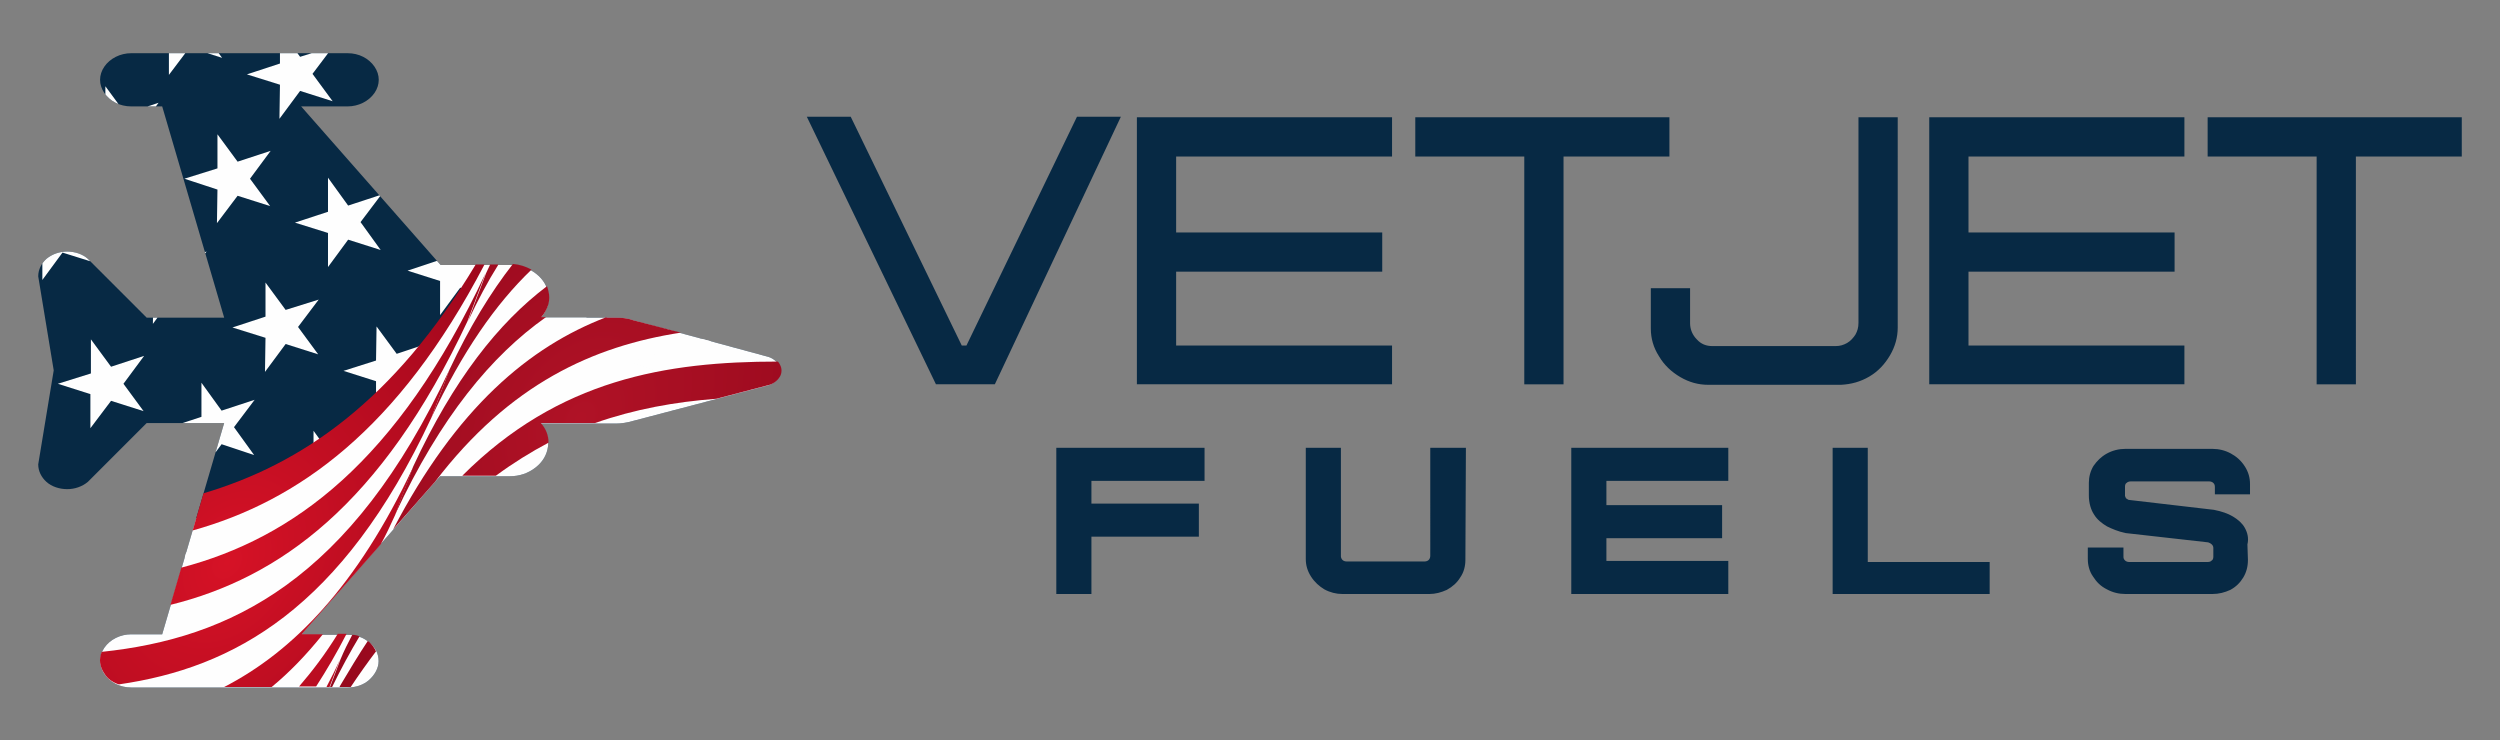 <?xml version="1.0" encoding="UTF-8"?>
<svg xmlns="http://www.w3.org/2000/svg" xmlns:xlink="http://www.w3.org/1999/xlink" version="1.1" id="Layer_1" x="0px" y="0px" viewBox="0 0 484 143.3" style="enable-background:new 0 0 484 143.3;" xml:space="preserve">
<rect x="0" y="0" width="484" height="143.3" fill="#808080" stroke="none"/>
<style type="text/css">
	.st0{fill:#FFFFFF;}
	.st1{clip-path:url(#SVGID_00000072260160455047482220000001081935844474590356_);fill:#FFFFFF;}
	.st2{clip-path:url(#SVGID_00000161615498319856443730000002830316775384544190_);fill:#FFFFFF;}
	.st3{clip-path:url(#SVGID_00000028309813351297208930000000017325999586488451_);fill:#FFFFFF;}
	.st4{clip-path:url(#SVGID_00000119100024847984406880000013160367132233058493_);fill:#FFFFFF;}
	.st5{clip-path:url(#SVGID_00000010279529451843327690000018260881326476446370_);fill:#FFFFFF;}
	.st6{clip-path:url(#SVGID_00000179614051440378551390000000176655556431738783_);fill:#FFFFFF;}
	.st7{clip-path:url(#SVGID_00000063594083056238252950000015770356507944030620_);fill:#FFFFFF;}
	.st8{clip-path:url(#SVGID_00000145771679709586544460000011533136242705691823_);fill:#FFFFFF;}
	.st9{clip-path:url(#SVGID_00000163760082873528854590000018371266869535008899_);fill:#FFFFFF;}
	.st10{clip-path:url(#SVGID_00000114071301793264407590000002739295688677655969_);fill:#FFFFFF;}
	.st11{clip-path:url(#SVGID_00000023980484786799576660000009699447952402185875_);fill:#FFFFFF;}
	.st12{clip-path:url(#SVGID_00000119828304474303896330000017613961476250779012_);fill:#FFFFFF;}
	.st13{fill:#072944;}
	.st14{clip-path:url(#SVGID_00000127751586906582183680000002254884524324069004_);fill:#FEFEFE;}
	.st15{clip-path:url(#SVGID_00000127751586906582183680000002254884524324069004_);}
	.st16{fill:#FEFEFE;}
	
		.st17{clip-path:url(#SVGID_00000173126552989270565320000014141789925509560737_);fill:url(#SVGID_00000076578262974984947780000014192578938295224471_);}
	
		.st18{clip-path:url(#SVGID_00000079445908396695508280000002429148639883941822_);fill:url(#SVGID_00000022534787696828849140000009250890666079733177_);}
	
		.st19{clip-path:url(#SVGID_00000000193748915085472860000005723949381540764035_);fill:url(#SVGID_00000022536811979623938360000003382374853814968748_);}
	
		.st20{clip-path:url(#SVGID_00000074437609479605834500000002226491120117794494_);fill:url(#SVGID_00000012474186183157491630000003872499561110038659_);}
	
		.st21{clip-path:url(#SVGID_00000147218554107491240050000011537749183286362271_);fill:url(#SVGID_00000076588075308047807670000016124388759294299566_);}
	
		.st22{clip-path:url(#SVGID_00000074416981958231848560000018292544409263199661_);fill:url(#SVGID_00000079452116077658598780000013369566785652665275_);}
	
		.st23{clip-path:url(#SVGID_00000060025661226685852140000004199343302276440255_);fill:url(#SVGID_00000083770382799938639500000003922801801864408244_);}
	
		.st24{clip-path:url(#SVGID_00000140710060429691543080000001868571705586699911_);fill:url(#SVGID_00000107562087868815152640000017945425757910874785_);}
	
		.st25{clip-path:url(#SVGID_00000175298369596590826260000017274735925751451804_);fill:url(#SVGID_00000016033898889443680970000012743108604991378565_);}
	
		.st26{clip-path:url(#SVGID_00000067933702977070689850000017052945077441484214_);fill:url(#SVGID_00000155830767212230484050000015491422320802335915_);}
	
		.st27{clip-path:url(#SVGID_00000012450489631360285580000010433644978959412369_);fill:url(#SVGID_00000067201604577152972210000014171035046349460404_);}
	
		.st28{clip-path:url(#SVGID_00000062890700002340767590000012706231591941828772_);fill:url(#SVGID_00000138539370158236978490000012013334219805875842_);}
</style>
<g>
	<g>
		<path class="st13" d="M73.3,127.9L73.3,127.9L73.3,127.9z M25.4,10.3c-2.1,0-4.1,1-5.2,2.6c-1.1,1.6-1.1,3.5,0,5.1    c1.1,1.6,3,2.6,5.2,2.6h6l12,40.9h-15L17,50.1c-1-0.9-2.5-1.4-4-1.4c-1.5,0-2.9,0.5-4,1.4c-1,0.9-1.6,2.1-1.6,3.4l3,18.2l-3,18.2    c0,1.3,0.6,2.5,1.6,3.4c1,0.9,2.5,1.4,4,1.4c1.5,0,2.9-0.5,4-1.4l11.4-11.4h15l-12,40.9h-6c-2.1,0-4.1,1-5.2,2.6    c-1.1,1.6-1.1,3.5,0,5.1c1.1,1.6,3,2.6,5.2,2.6h41.9c1.6,0,3.1-0.5,4.2-1.5c1.1-1,1.8-2.3,1.8-3.6c0-1.4-0.6-2.7-1.8-3.6    c-1.1-1-2.6-1.5-4.2-1.5h-9l26.9-30.7h13.5c1.9,0,3.6-0.6,5-1.7c1.4-1.1,2.2-2.5,2.4-4.1c0.2-1.6-0.4-3.2-1.5-4.4h14.6    c1.1,0,2.3-0.2,3.3-0.5l26.3-6.9c0.9-0.3,1.6-0.9,2-1.6c0.4-0.7,0.4-1.6,0-2.3c-0.4-0.7-1.1-1.3-2-1.6L122.6,62    c-1.1-0.4-2.2-0.5-3.3-0.5h-14.6c1.1-1.3,1.7-2.8,1.5-4.4c-0.2-1.6-1-3-2.4-4.1c-1.4-1.1-3.2-1.7-5-1.7H85.3L58.3,20.6h9    c2.1,0,4.1-1,5.2-2.6c1.1-1.6,1.1-3.5,0-5.1c-1.1-1.6-3-2.6-5.2-2.6H25.4z"></path>
		<g>
			<defs>
				<path id="SVGID_00000007428494466877530060000008245771498011491722_" d="M73.3,127.9L73.3,127.9L73.3,127.9z M25.4,10.3      c-2.1,0-4.1,1-5.2,2.6c-1.1,1.6-1.1,3.5,0,5.1c1.1,1.6,3,2.6,5.2,2.6h6l12,40.9h-15L17,50.1c-1-0.9-2.5-1.4-4-1.4      c-1.5,0-2.9,0.5-4,1.4c-1,0.9-1.6,2.1-1.6,3.4l3,18.2l-3,18.2c0,1.3,0.6,2.5,1.6,3.4c1,0.9,2.5,1.4,4,1.4c1.5,0,2.9-0.5,4-1.4      l11.4-11.4h15l-12,40.9h-6c-2.1,0-4.1,1-5.2,2.6c-1.1,1.6-1.1,3.5,0,5.1c1.1,1.6,3,2.6,5.2,2.6h41.9c1.6,0,3.1-0.5,4.2-1.5      c1.1-1,1.8-2.3,1.8-3.6c0-1.4-0.6-2.7-1.8-3.6c-1.1-1-2.6-1.5-4.2-1.5h-9l26.9-30.7h13.5c1.9,0,3.6-0.6,5-1.7      c1.4-1.1,2.2-2.5,2.4-4.1c0.2-1.6-0.4-3.2-1.5-4.4h14.6c1.1,0,2.3-0.2,3.3-0.5l26.3-6.9c0.9-0.3,1.6-0.9,2-1.6      c0.4-0.7,0.4-1.6,0-2.3c-0.4-0.7-1.1-1.3-2-1.6L122.6,62c-1.1-0.4-2.2-0.5-3.3-0.5h-14.6c1.1-1.3,1.7-2.8,1.5-4.4      c-0.2-1.6-1-3-2.4-4.1c-1.4-1.1-3.2-1.7-5-1.7H85.3L58.3,20.6h9c2.1,0,4.1-1,5.2-2.6c1.1-1.6,1.1-3.5,0-5.1      c-1.1-1.6-3-2.6-5.2-2.6H25.4z"></path>
			</defs>
			<clipPath id="SVGID_00000091728458084806088290000011233056861949872528_">
				<use xlink:href="#SVGID_00000007428494466877530060000008245771498011491722_" style="overflow:visible;"></use>
			</clipPath>
			<path style="clip-path:url(#SVGID_00000091728458084806088290000011233056861949872528_);fill:#FEFEFE;" d="M92.7,50.7     c-2.5,5.2-8.6,15.1-15.2,22.4c-6.7,7.3-21.2,20.7-39.1,27.1S15.4,111.6,9,124s63.3,29.1,74.3,25S156,98.7,156,98.7     s10.7-33.5,4.6-37.2C154.5,57.8,100.4,37.7,92.7,50.7z"></path>
			<g style="clip-path:url(#SVGID_00000091728458084806088290000011233056861949872528_);">
				<polygon class="st16" points="66.6,-13.7 66.6,-7.1 60.2,-5.1 66.6,-3 66.5,3.6 70.5,-1.8 76.8,0.2 72.9,-5.1 76.9,-10.5       70.5,-8.4     "></polygon>
				<polygon class="st16" points="32.8,-2.7 32.8,3.9 26.4,5.9 32.7,7.9 32.7,14.5 36.7,9.2 43,11.2 39.1,5.9 43.1,0.5 36.7,2.6           "></polygon>
				<polygon class="st16" points="-1,8.2 -1.1,14.8 -7.4,16.9 -1.1,18.9 -1.1,25.5 2.8,20.1 9.2,22.2 5.3,16.8 9.2,11.5 2.9,13.6           "></polygon>
				<polygon class="st16" points="143.6,-6.9 143.6,-0.3 137.2,1.7 143.5,3.7 143.5,10.3 147.4,5 153.8,7 149.9,1.7 153.8,-3.7       147.5,-1.6     "></polygon>
				<polygon class="st16" points="109.8,4 109.7,10.6 103.4,12.7 109.7,14.7 109.7,21.3 113.6,16 120,18 116.1,12.7 120,7.3       113.7,9.4     "></polygon>
				<polygon class="st16" points="75.9,15 75.9,21.6 69.5,23.7 75.9,25.7 75.8,32.3 79.8,26.9 86.1,28.9 82.2,23.6 86.2,18.3       79.8,20.3     "></polygon>
				<polygon class="st16" points="42.1,26 42.1,32.6 35.7,34.6 42.1,36.7 42,43.2 46,37.9 52.3,39.9 48.4,34.6 52.4,29.2 46,31.3           "></polygon>
				<polygon class="st16" points="8.3,37 8.3,43.6 1.9,45.6 8.2,47.6 8.2,54.2 12.1,48.9 18.5,50.9 14.6,45.6 18.5,40.2 12.2,42.3           "></polygon>
				<polygon class="st16" points="186.7,10.8 186.7,17.4 180.3,19.5 186.7,21.5 186.6,28.1 190.6,22.7 196.9,24.8 193,19.4       197,14.1 190.6,16.1     "></polygon>
				<polygon class="st16" points="152.9,21.8 152.9,28.4 146.5,30.5 152.8,32.5 152.8,39.1 156.8,33.7 163.1,35.7 159.2,30.4       163.2,25.1 156.8,27.1     "></polygon>
				<polygon class="st16" points="119.1,32.8 119,39.4 112.7,41.4 119,43.4 119,50 122.9,44.7 129.3,46.7 125.4,41.4 129.3,36       123,38.1     "></polygon>
				<polygon class="st16" points="85.3,43.7 85.2,50.3 78.9,52.4 85.2,54.4 85.2,61 89.1,55.7 95.5,57.7 91.6,52.3 95.5,47       89.1,49.1     "></polygon>
				<polygon class="st16" points="51.4,54.7 51.4,61.3 45,63.4 51.4,65.4 51.3,72 55.3,66.6 61.6,68.6 57.7,63.3 61.7,58 55.3,60           "></polygon>
				<polygon class="st16" points="17.6,65.7 17.6,72.3 11.2,74.3 17.5,76.3 17.5,82.9 21.5,77.6 27.8,79.6 23.9,74.3 27.9,68.9       21.5,71     "></polygon>
				<polygon class="st16" points="196,39.6 196,46.1 189.6,48.2 196,50.2 196,56.8 199.9,51.5 206.2,53.5 202.3,48.2 206.3,42.8       199.9,44.9     "></polygon>
				<polygon class="st16" points="162.2,50.5 162.2,57.1 155.8,59.2 162.2,61.2 162.1,67.8 166.1,62.4 172.4,64.4 168.5,59.1       172.5,53.8 166.1,55.8     "></polygon>
				<polygon class="st16" points="128.4,61.5 128.4,68.1 122,70.1 128.3,72.2 128.3,78.8 132.3,73.4 138.6,75.4 134.7,70.1       138.6,64.7 132.3,66.8     "></polygon>
				<polygon class="st16" points="94.6,72.5 94.5,79.1 88.2,81.1 94.5,83.1 94.5,89.7 98.4,84.4 104.8,86.4 100.9,81.1 104.8,75.7       98.5,77.8     "></polygon>
				<polygon class="st16" points="60.7,83.4 60.7,90 54.3,92.1 60.7,94.1 60.7,100.7 64.6,95.3 70.9,97.4 67,92 71,86.7 64.6,88.8           "></polygon>
				<polygon class="st16" points="26.9,94.4 26.9,101 20.5,103.1 26.9,105.1 26.8,111.7 30.8,106.3 37.1,108.3 33.2,103 37.2,97.7       30.8,99.7     "></polygon>
				<polygon class="st16" points="11.1,-12 11.1,-5.4 4.7,-3.4 11,-1.4 11,5.2 14.9,-0.1 21.3,1.9 17.4,-3.4 21.3,-8.8 15,-6.7           "></polygon>
				<polygon class="st16" points="121.9,-16.2 121.8,-9.6 115.5,-7.6 121.8,-5.6 121.8,1 125.7,-4.3 132.1,-2.3 128.2,-7.6       132.1,-13 125.8,-10.9     "></polygon>
				<polygon class="st16" points="88.1,-5.3 88,1.3 81.7,3.4 88,5.4 88,12 91.9,6.7 98.3,8.7 94.4,3.4 98.3,-2 91.9,0.1     "></polygon>
				<polygon class="st16" points="54.2,5.7 54.2,12.3 47.8,14.4 54.2,16.4 54.1,23 58.1,17.6 64.4,19.6 60.5,14.3 64.5,9 58.1,11           "></polygon>
				<polygon class="st16" points="20.4,16.7 20.4,23.3 14,25.3 20.3,27.4 20.3,33.9 24.3,28.6 30.6,30.6 26.7,25.3 30.7,19.9       24.3,22     "></polygon>
				<polygon class="st16" points="165,1.5 165,8.1 158.6,10.2 165,12.2 164.9,18.8 168.9,13.4 175.2,15.5 171.3,10.1 175.3,4.8       168.9,6.8     "></polygon>
				<polygon class="st16" points="131.2,12.5 131.2,19.1 124.8,21.2 131.1,23.2 131.1,29.8 135.1,24.4 141.4,26.4 137.5,21.1       141.4,15.8 135.1,17.8     "></polygon>
				<polygon class="st16" points="97.4,23.5 97.3,30.1 91,32.1 97.3,34.1 97.3,40.7 101.2,35.4 107.6,37.4 103.7,32.1 107.6,26.7       101.3,28.8     "></polygon>
				<polygon class="st16" points="63.5,34.4 63.5,41 57.1,43.1 63.5,45.1 63.5,51.7 67.4,46.4 73.7,48.4 69.8,43 73.8,37.7       67.4,39.8     "></polygon>
				<polygon class="st16" points="29.7,45.4 29.7,52 23.3,54.1 29.7,56.1 29.6,62.7 33.6,57.3 39.9,59.3 36,54 40,48.7 33.6,50.7           "></polygon>
				<polygon class="st16" points="174.3,30.3 174.3,36.8 167.9,38.9 174.3,40.9 174.2,47.5 178.2,42.2 184.5,44.2 180.6,38.9       184.6,33.5 178.2,35.6     "></polygon>
				<polygon class="st16" points="140.5,41.2 140.5,47.8 134.1,49.9 140.5,51.9 140.4,58.5 144.4,53.1 150.7,55.1 146.8,49.8       150.8,44.5 144.4,46.5     "></polygon>
				<polygon class="st16" points="106.7,52.2 106.6,58.8 100.3,60.8 106.6,62.9 106.6,69.5 110.5,64.1 116.9,66.1 113,60.8       116.9,55.4 110.6,57.5     "></polygon>
				<polygon class="st16" points="72.9,63.2 72.8,69.8 66.5,71.8 72.8,73.8 72.8,80.4 76.7,75.1 83.1,77.1 79.2,71.8 83.1,66.4       76.8,68.5     "></polygon>
				<polygon class="st16" points="39,74.1 39,80.7 32.6,82.8 39,84.8 38.9,91.4 42.9,86 49.2,88.1 45.3,82.7 49.3,77.4 42.9,79.5           "></polygon>
			</g>
		</g>
		<g>
			<defs>
				<path id="SVGID_00000013906229630406193560000010632802659483767987_" d="M92.1,51.2C76.2,77.7,58.3,89.9,39.4,95.5l-2.1,7.2      C57.7,97,77.1,83.2,93.8,51.2h0H92.1z"></path>
			</defs>
			<clipPath id="SVGID_00000021079068162303661680000016038429470362107524_">
				<use xlink:href="#SVGID_00000013906229630406193560000010632802659483767987_" style="overflow:visible;"></use>
			</clipPath>
			
				<radialGradient id="SVGID_00000087400518421628978960000013520564371730323379_" cx="-257.1" cy="572.735" r="1" gradientTransform="matrix(61.347 -84.166 -60.237 -45.163 50316.387 4336.024)" gradientUnits="userSpaceOnUse">
				<stop offset="0" style="stop-color:#D61226"></stop>
				<stop offset="1" style="stop-color:#8A0318"></stop>
			</radialGradient>
			
				<polygon style="clip-path:url(#SVGID_00000021079068162303661680000016038429470362107524_);fill:url(#SVGID_00000087400518421628978960000013520564371730323379_);" points="     13,84.5 57.2,23.8 118.1,69.4 73.8,130.1    "></polygon>
		</g>
		<g>
			<defs>
				<path id="SVGID_00000050656950680014884610000006414244148551992766_" d="M35.1,109.9l-2.1,7.2c21-5.2,40.8-19.3,57.5-54.9      c1.2-3.1,2.3-6.2,3.5-9.3C76.9,89.5,56.7,104.2,35.1,109.9"></path>
			</defs>
			<clipPath id="SVGID_00000180343526798209841030000010370794559019176581_">
				<use xlink:href="#SVGID_00000050656950680014884610000006414244148551992766_" style="overflow:visible;"></use>
			</clipPath>
			
				<radialGradient id="SVGID_00000111893718217522098140000007048740095408335784_" cx="-257.1" cy="572.735" r="1" gradientTransform="matrix(61.347 -84.166 -60.237 -45.162 50316.129 4336.005)" gradientUnits="userSpaceOnUse">
				<stop offset="0" style="stop-color:#D61226"></stop>
				<stop offset="1" style="stop-color:#8A0318"></stop>
			</radialGradient>
			
				<polygon style="clip-path:url(#SVGID_00000180343526798209841030000010370794559019176581_);fill:url(#SVGID_00000111893718217522098140000007048740095408335784_);" points="     2.7,94.4 54.6,23.3 124.3,75.6 72.5,146.7    "></polygon>
		</g>
		<g>
			<defs>
				<path id="SVGID_00000094588603358993010510000007776962586694014604_" d="M19.7,126.2c-0.6,1.4-0.4,2.9,0.5,4.2      c0.6,1,1.6,1.7,2.8,2.1c22.2-3.2,43.2-14.6,60.5-51.6c1.2-3.1,2.3-6.2,3.5-9.3C67.9,112.5,44.4,123.6,19.7,126.2"></path>
			</defs>
			<clipPath id="SVGID_00000005968711748216588660000017398716132061489596_">
				<use xlink:href="#SVGID_00000094588603358993010510000007776962586694014604_" style="overflow:visible;"></use>
			</clipPath>
			
				<radialGradient id="SVGID_00000175292943593652667940000009578348320982324637_" cx="-257.1" cy="572.735" r="1" gradientTransform="matrix(61.346 -84.165 -60.237 -45.162 50315.684 4335.967)" gradientUnits="userSpaceOnUse">
				<stop offset="0" style="stop-color:#D61226"></stop>
				<stop offset="1" style="stop-color:#8A0318"></stop>
			</radialGradient>
			
				<polygon style="clip-path:url(#SVGID_00000005968711748216588660000017398716132061489596_);fill:url(#SVGID_00000175292943593652667940000009578348320982324637_);" points="     -9.6,111 43.1,38.7 115.7,93.1 63,165.4    "></polygon>
		</g>
		<g>
			<defs>
				<path id="SVGID_00000067217257893202885820000001414353078633876654_" d="M43.4,133h9.2c3.4-2.8,6.7-6.2,9.9-10.2h-4.1      l15.3-17.4c1-1.8,1.9-3.7,2.8-5.7c1.2-3.1,2.3-6.2,3.5-9.3C69.1,113.6,56.6,126.2,43.4,133"></path>
			</defs>
			<clipPath id="SVGID_00000034778170926672191550000016250340176778069131_">
				<use xlink:href="#SVGID_00000067217257893202885820000001414353078633876654_" style="overflow:visible;"></use>
			</clipPath>
			
				<radialGradient id="SVGID_00000163033774617516866240000014058279521707155385_" cx="-257.1" cy="572.735" r="1" gradientTransform="matrix(61.346 -84.165 -60.236 -45.162 50315.234 4335.93)" gradientUnits="userSpaceOnUse">
				<stop offset="0" style="stop-color:#D61226"></stop>
				<stop offset="1" style="stop-color:#8A0318"></stop>
			</radialGradient>
			
				<polygon style="clip-path:url(#SVGID_00000034778170926672191550000016250340176778069131_);fill:url(#SVGID_00000163033774617516866240000014058279521707155385_);" points="     23.3,117.9 56.3,72.5 100.1,105.4 67,150.7    "></polygon>
		</g>
		<g>
			<defs>
				<path id="SVGID_00000140004274948834034460000013022512986102655888_" d="M65.4,122.7c-2.4,3.9-4.9,7.2-7.5,10.2h3.3      c2-3.1,4-6.5,5.9-10.2H65.4z"></path>
			</defs>
			<clipPath id="SVGID_00000124141413439448051880000005142247277360116116_">
				<use xlink:href="#SVGID_00000140004274948834034460000013022512986102655888_" style="overflow:visible;"></use>
			</clipPath>
			
				<radialGradient id="SVGID_00000060020863489398634190000001694130670330489242_" cx="-257.1" cy="572.735" r="1" gradientTransform="matrix(61.344 -84.163 -60.235 -45.161 50314.375 4335.853)" gradientUnits="userSpaceOnUse">
				<stop offset="0" style="stop-color:#D61226"></stop>
				<stop offset="1" style="stop-color:#8A0318"></stop>
			</radialGradient>
			
				<polygon style="clip-path:url(#SVGID_00000124141413439448051880000005142247277360116116_);fill:url(#SVGID_00000060020863489398634190000001694130670330489242_);" points="     53.1,129.4 61.2,118.2 72,126.4 63.9,137.5    "></polygon>
		</g>
		<g>
			<defs>
				<path id="SVGID_00000044136330638811905570000008815889065323891896_" d="M63.2,133h0.6c0.7-1.8,1.3-3.5,2-5.3      C65,129.5,64.1,131.3,63.2,133"></path>
			</defs>
			<clipPath id="SVGID_00000039817194024696626720000002211623837196695716_">
				<use xlink:href="#SVGID_00000044136330638811905570000008815889065323891896_" style="overflow:visible;"></use>
			</clipPath>
			
				<radialGradient id="SVGID_00000086689543723522195470000005647219341273452217_" cx="-257.1" cy="572.735" r="1" gradientTransform="matrix(61.344 -84.163 -60.235 -45.161 50314.16 4335.838)" gradientUnits="userSpaceOnUse">
				<stop offset="0" style="stop-color:#D61226"></stop>
				<stop offset="1" style="stop-color:#8A0318"></stop>
			</radialGradient>
			
				<polygon style="clip-path:url(#SVGID_00000039817194024696626720000002211623837196695716_);fill:url(#SVGID_00000086689543723522195470000005647219341273452217_);" points="     60.7,131.1 64.2,126.4 68.4,129.5 64.9,134.2    "></polygon>
		</g>
		<g>
			<defs>
				<path id="SVGID_00000094585263697345858800000014053285021357036952_" d="M65.7,133h1.6c0.2,0,0.4,0,0.6,0      c1.6-2.4,3.3-4.8,4.9-6.9c-0.3-0.7-0.8-1.3-1.3-1.8c-0.1-0.1-0.2-0.1-0.3-0.2C69.4,126.8,67.6,129.8,65.7,133"></path>
			</defs>
			<clipPath id="SVGID_00000145026151190103647620000004551637607039931546_">
				<use xlink:href="#SVGID_00000094585263697345858800000014053285021357036952_" style="overflow:visible;"></use>
			</clipPath>
			
				<radialGradient id="SVGID_00000072973819444961861950000015123433842540426416_" cx="-256.9" cy="573.265" r="1" gradientTransform="matrix(-61.347 84.166 60.237 45.163 -50179.633 -4186.926)" gradientUnits="userSpaceOnUse">
				<stop offset="0" style="stop-color:#B01226"></stop>
				<stop offset="1" style="stop-color:#8A0318"></stop>
			</radialGradient>
			
				<polygon style="clip-path:url(#SVGID_00000145026151190103647620000004551637607039931546_);fill:url(#SVGID_00000072973819444961861950000015123433842540426416_);" points="     77.1,127.2 70.4,136.4 61.5,129.8 68.3,120.6    "></polygon>
		</g>
		<g>
			<defs>
				<path id="SVGID_00000163759707910449481520000010357898726971250352_" d="M65.9,127.7c-0.7,1.8-1.3,3.5-2,5.3h0.4      c1.7-3.5,3.5-6.8,5.3-9.8c-0.4-0.2-0.9-0.3-1.4-0.3C67.4,124.4,66.6,126,65.9,127.7 M89.5,92.1H96c3.4-2.5,6.8-4.6,10.2-6.4      c0-1.4-0.5-2.7-1.5-3.8h10.5c7.7-2.7,15.5-4.1,23.5-4.7l10.3-2.7c0.9-0.3,1.6-0.9,2-1.6c0.4-0.7,0.4-1.6,0-2.3      c-0.1-0.2-0.2-0.4-0.4-0.6C129.1,70,108.2,73.4,89.5,92.1"></path>
			</defs>
			<clipPath id="SVGID_00000113339682718043360000000017702425733660251030_">
				<use xlink:href="#SVGID_00000163759707910449481520000010357898726971250352_" style="overflow:visible;"></use>
			</clipPath>
			
				<radialGradient id="SVGID_00000053510376669377631700000002352016135709409724_" cx="-256.9" cy="573.265" r="1" gradientTransform="matrix(-61.347 84.166 60.237 45.162 -50179.371 -4186.906)" gradientUnits="userSpaceOnUse">
				<stop offset="0" style="stop-color:#B01226"></stop>
				<stop offset="1" style="stop-color:#8A0318"></stop>
			</radialGradient>
			
				<polygon style="clip-path:url(#SVGID_00000113339682718043360000000017702425733660251030_);fill:url(#SVGID_00000053510376669377631700000002352016135709409724_);" points="     181,92.2 120.4,175.3 34.1,110.7 94.7,27.5    "></polygon>
		</g>
		<g>
			<defs>
				<path id="SVGID_00000099625022240627917350000012778883076804689309_" d="M117.4,61.4c-14.9,5.7-29,17.5-41.3,41.1l8.1-9.2      c14.5-19,30.7-26.3,47.6-28.9l-9.2-2.4c-1.1-0.4-2.2-0.5-3.3-0.5H117.4z"></path>
			</defs>
			<clipPath id="SVGID_00000074443566291651563300000007457503245767201685_">
				<use xlink:href="#SVGID_00000099625022240627917350000012778883076804689309_" style="overflow:visible;"></use>
			</clipPath>
			
				<radialGradient id="SVGID_00000075874695843177662400000013990149482489274538_" cx="-256.9" cy="573.265" r="1" gradientTransform="matrix(-61.346 84.165 60.237 45.162 -50178.926 -4186.868)" gradientUnits="userSpaceOnUse">
				<stop offset="0" style="stop-color:#B01226"></stop>
				<stop offset="1" style="stop-color:#8A0318"></stop>
			</radialGradient>
			
				<polygon style="clip-path:url(#SVGID_00000074443566291651563300000007457503245767201685_);fill:url(#SVGID_00000075874695843177662400000013990149482489274538_);" points="     151.2,75.9 112.1,129.5 56.8,88 95.8,34.4    "></polygon>
		</g>
		<g>
			<defs>
				<path id="SVGID_00000085969215782010461460000016267789001938543761_" d="M80,90.3c-1.2,3.1-2.3,6.2-3.5,9.3      c8.8-18.9,18.7-30.8,29.2-38.2h-0.9c1.1-1.3,1.7-2.8,1.5-4.4c-0.1-0.5-0.2-1.1-0.4-1.6C96.5,62.5,87.8,73.5,80,90.3"></path>
			</defs>
			<clipPath id="SVGID_00000106864562900010307940000017104533937729852045_">
				<use xlink:href="#SVGID_00000085969215782010461460000016267789001938543761_" style="overflow:visible;"></use>
			</clipPath>
			
				<radialGradient id="SVGID_00000047036045529090003820000007845673145664310678_" cx="-256.9" cy="573.265" r="1" gradientTransform="matrix(-61.346 84.165 60.236 45.162 -50178.477 -4186.831)" gradientUnits="userSpaceOnUse">
				<stop offset="0" style="stop-color:#B01226"></stop>
				<stop offset="1" style="stop-color:#8A0318"></stop>
			</radialGradient>
			
				<polygon style="clip-path:url(#SVGID_00000106864562900010307940000017104533937729852045_);fill:url(#SVGID_00000047036045529090003820000007845673145664310678_);" points="     127.2,71 95.8,114.1 55.6,84 87,40.9    "></polygon>
		</g>
		<g>
			<defs>
				<path id="SVGID_00000099656184023766602610000000647314520741498016_" d="M87,71.6c-1.2,3.1-2.3,6.2-3.5,9.3      c6-12.8,12.5-22.1,19.4-28.7c-1.1-0.6-2.3-1-3.6-1.1C95,56.6,90.9,63.3,87,71.6"></path>
			</defs>
			<clipPath id="SVGID_00000137106718361411368170000008202483695767996583_">
				<use xlink:href="#SVGID_00000099656184023766602610000000647314520741498016_" style="overflow:visible;"></use>
			</clipPath>
			
				<radialGradient id="SVGID_00000057106025921981814940000018117391540829421455_" cx="-256.9" cy="573.265" r="1" gradientTransform="matrix(-61.344 84.163 60.235 45.161 -50177.617 -4186.754)" gradientUnits="userSpaceOnUse">
				<stop offset="0" style="stop-color:#B01226"></stop>
				<stop offset="1" style="stop-color:#8A0318"></stop>
			</radialGradient>
			
				<polygon style="clip-path:url(#SVGID_00000137106718361411368170000008202483695767996583_);fill:url(#SVGID_00000057106025921981814940000018117391540829421455_);" points="     116.9,61.7 96,90.4 69.5,70.4 90.3,41.8    "></polygon>
		</g>
		<g>
			<defs>
				<path id="SVGID_00000133486711436200385730000001159364691977977008_" d="M94.9,51.2c-0.3,0.6-0.5,1.1-0.8,1.7      c-1.2,3.1-2.3,6.2-3.5,9.3c1.9-4.1,3.9-7.8,5.9-11H94.9z"></path>
			</defs>
			<clipPath id="SVGID_00000054955505563744407680000014762730748603926657_">
				<use xlink:href="#SVGID_00000133486711436200385730000001159364691977977008_" style="overflow:visible;"></use>
			</clipPath>
			
				<radialGradient id="SVGID_00000001637057854189562990000004662936292490964382_" cx="-256.9" cy="573.265" r="1" gradientTransform="matrix(-61.344 84.163 60.235 45.161 -50177.402 -4186.739)" gradientUnits="userSpaceOnUse">
				<stop offset="0" style="stop-color:#B01226"></stop>
				<stop offset="1" style="stop-color:#8A0318"></stop>
			</radialGradient>
			
				<polygon style="clip-path:url(#SVGID_00000054955505563744407680000014762730748603926657_);fill:url(#SVGID_00000001637057854189562990000004662936292490964382_);" points="     101.6,55.1 94.3,65.1 85.3,58.4 92.6,48.4    "></polygon>
		</g>
	</g>
	<path class="st13" d="M217,22.6l-24.4,51.8h-11.4l-25-51.8h8.5l21.5,44.3h0.9l21.4-44.3H217z M269.5,66.9h-41.8V52.6h39.9v-7.6   h-39.9V30.3h41.8v-7.6h-49.4v51.7h49.4V66.9z M323.2,22.7H274v7.6h21.1v44.1h7.6V30.3h20.5V22.7z M361.9,72.9c1.7-1,3-2.4,4-4.1   c1-1.7,1.5-3.5,1.5-5.4V22.7h-7.6v39.8c0,0.9-0.2,1.6-0.6,2.3c-0.4,0.6-0.9,1.2-1.6,1.6c-0.7,0.4-1.4,0.6-2.2,0.6h-23.9   c-1.2,0-2.2-0.4-3-1.3c-0.8-0.8-1.3-1.9-1.3-3.1v-6.8h-7.6v7.8c0,1.9,0.5,3.7,1.6,5.4c1,1.7,2.4,3,4.1,4c1.7,1,3.5,1.5,5.4,1.5   h25.7C358.4,74.4,360.2,73.9,361.9,72.9 M422.9,66.9h-41.8V52.6h39.9v-7.6h-39.9V30.3h41.8v-7.6h-49.4v51.7h49.4V66.9z M427.4,22.7   v7.6h21.1v44.1h7.6V30.3h20.5v-7.6H427.4z M204.4,115h6.9v-11.1h20.8v-6.4h-20.8v-4.4h21.9v-6.4h-28.7V115z M276.9,107.6   c0,0.3-0.1,0.6-0.3,0.8c-0.2,0.2-0.5,0.3-0.8,0.3h-15.1c-0.3,0-0.6-0.1-0.8-0.3c-0.2-0.2-0.3-0.5-0.3-0.7V86.7h-6.8v21.5   c0,1.2,0.3,2.3,1,3.4c0.7,1.1,1.6,1.9,2.6,2.5c1.1,0.6,2.3,0.9,3.5,0.9h16.8c1.2,0,2.3-0.3,3.4-0.8c1.1-0.6,2-1.4,2.6-2.4   c0.7-1,1-2.2,1-3.4l0.1-21.7h-6.9V107.6z M304.2,115h30.4v-6.4h-23.6v-4.4h22.4v-6.4h-22.4v-4.7h23.6v-6.4h-30.4V115z M361.6,86.7   h-6.8V115h30.4v-6.2h-23.6V86.7z M434.6,102.2c-0.5-0.9-1.3-1.6-2.3-2.2c-1-0.6-2.2-1-3.7-1.3l-16.3-1.9c-0.2,0-0.4-0.1-0.5-0.2   c-0.2-0.1-0.3-0.2-0.3-0.4c-0.1-0.1-0.1-0.1-0.1-0.2c0-0.1,0-0.1,0-0.2v-1.6c0-0.3,0.1-0.6,0.3-0.7c0.2-0.2,0.5-0.3,0.8-0.3h15.2   c0.3,0,0.6,0.1,0.8,0.3c0.2,0.2,0.3,0.4,0.3,0.8v1.4h6.8v-2c0-1.2-0.3-2.3-1-3.4c-0.7-1.1-1.6-1.9-2.7-2.5   c-1.1-0.6-2.3-0.9-3.6-0.9h-16.8c-1.3,0-2.5,0.3-3.6,0.9c-1.1,0.6-1.9,1.4-2.6,2.4c-0.6,1-0.9,2.1-0.9,3.3l0,2.4   c0,1.5,0.4,2.8,1,3.7c0.6,1,1.5,1.7,2.5,2.3c1,0.5,2.2,1,3.6,1.3l16,1.8c0.3,0.1,0.5,0.2,0.7,0.4c0.2,0.2,0.3,0.4,0.3,0.7v1.7   c0,0.3-0.1,0.6-0.3,0.7c-0.2,0.2-0.4,0.3-0.8,0.3h-15.2c-0.3,0-0.6-0.1-0.8-0.3c-0.2-0.2-0.3-0.4-0.3-0.7V106h-6.9v2.2   c0,1.2,0.3,2.4,1,3.4c0.7,1.1,1.5,1.9,2.7,2.5c1.1,0.6,2.3,0.9,3.6,0.9h16.8c1.3,0,2.4-0.3,3.5-0.8c1.1-0.6,1.9-1.4,2.5-2.4   s0.9-2.1,0.9-3.4l-0.1-3C435.4,104.2,435.1,103.1,434.6,102.2"></path>
</g>
</svg>
